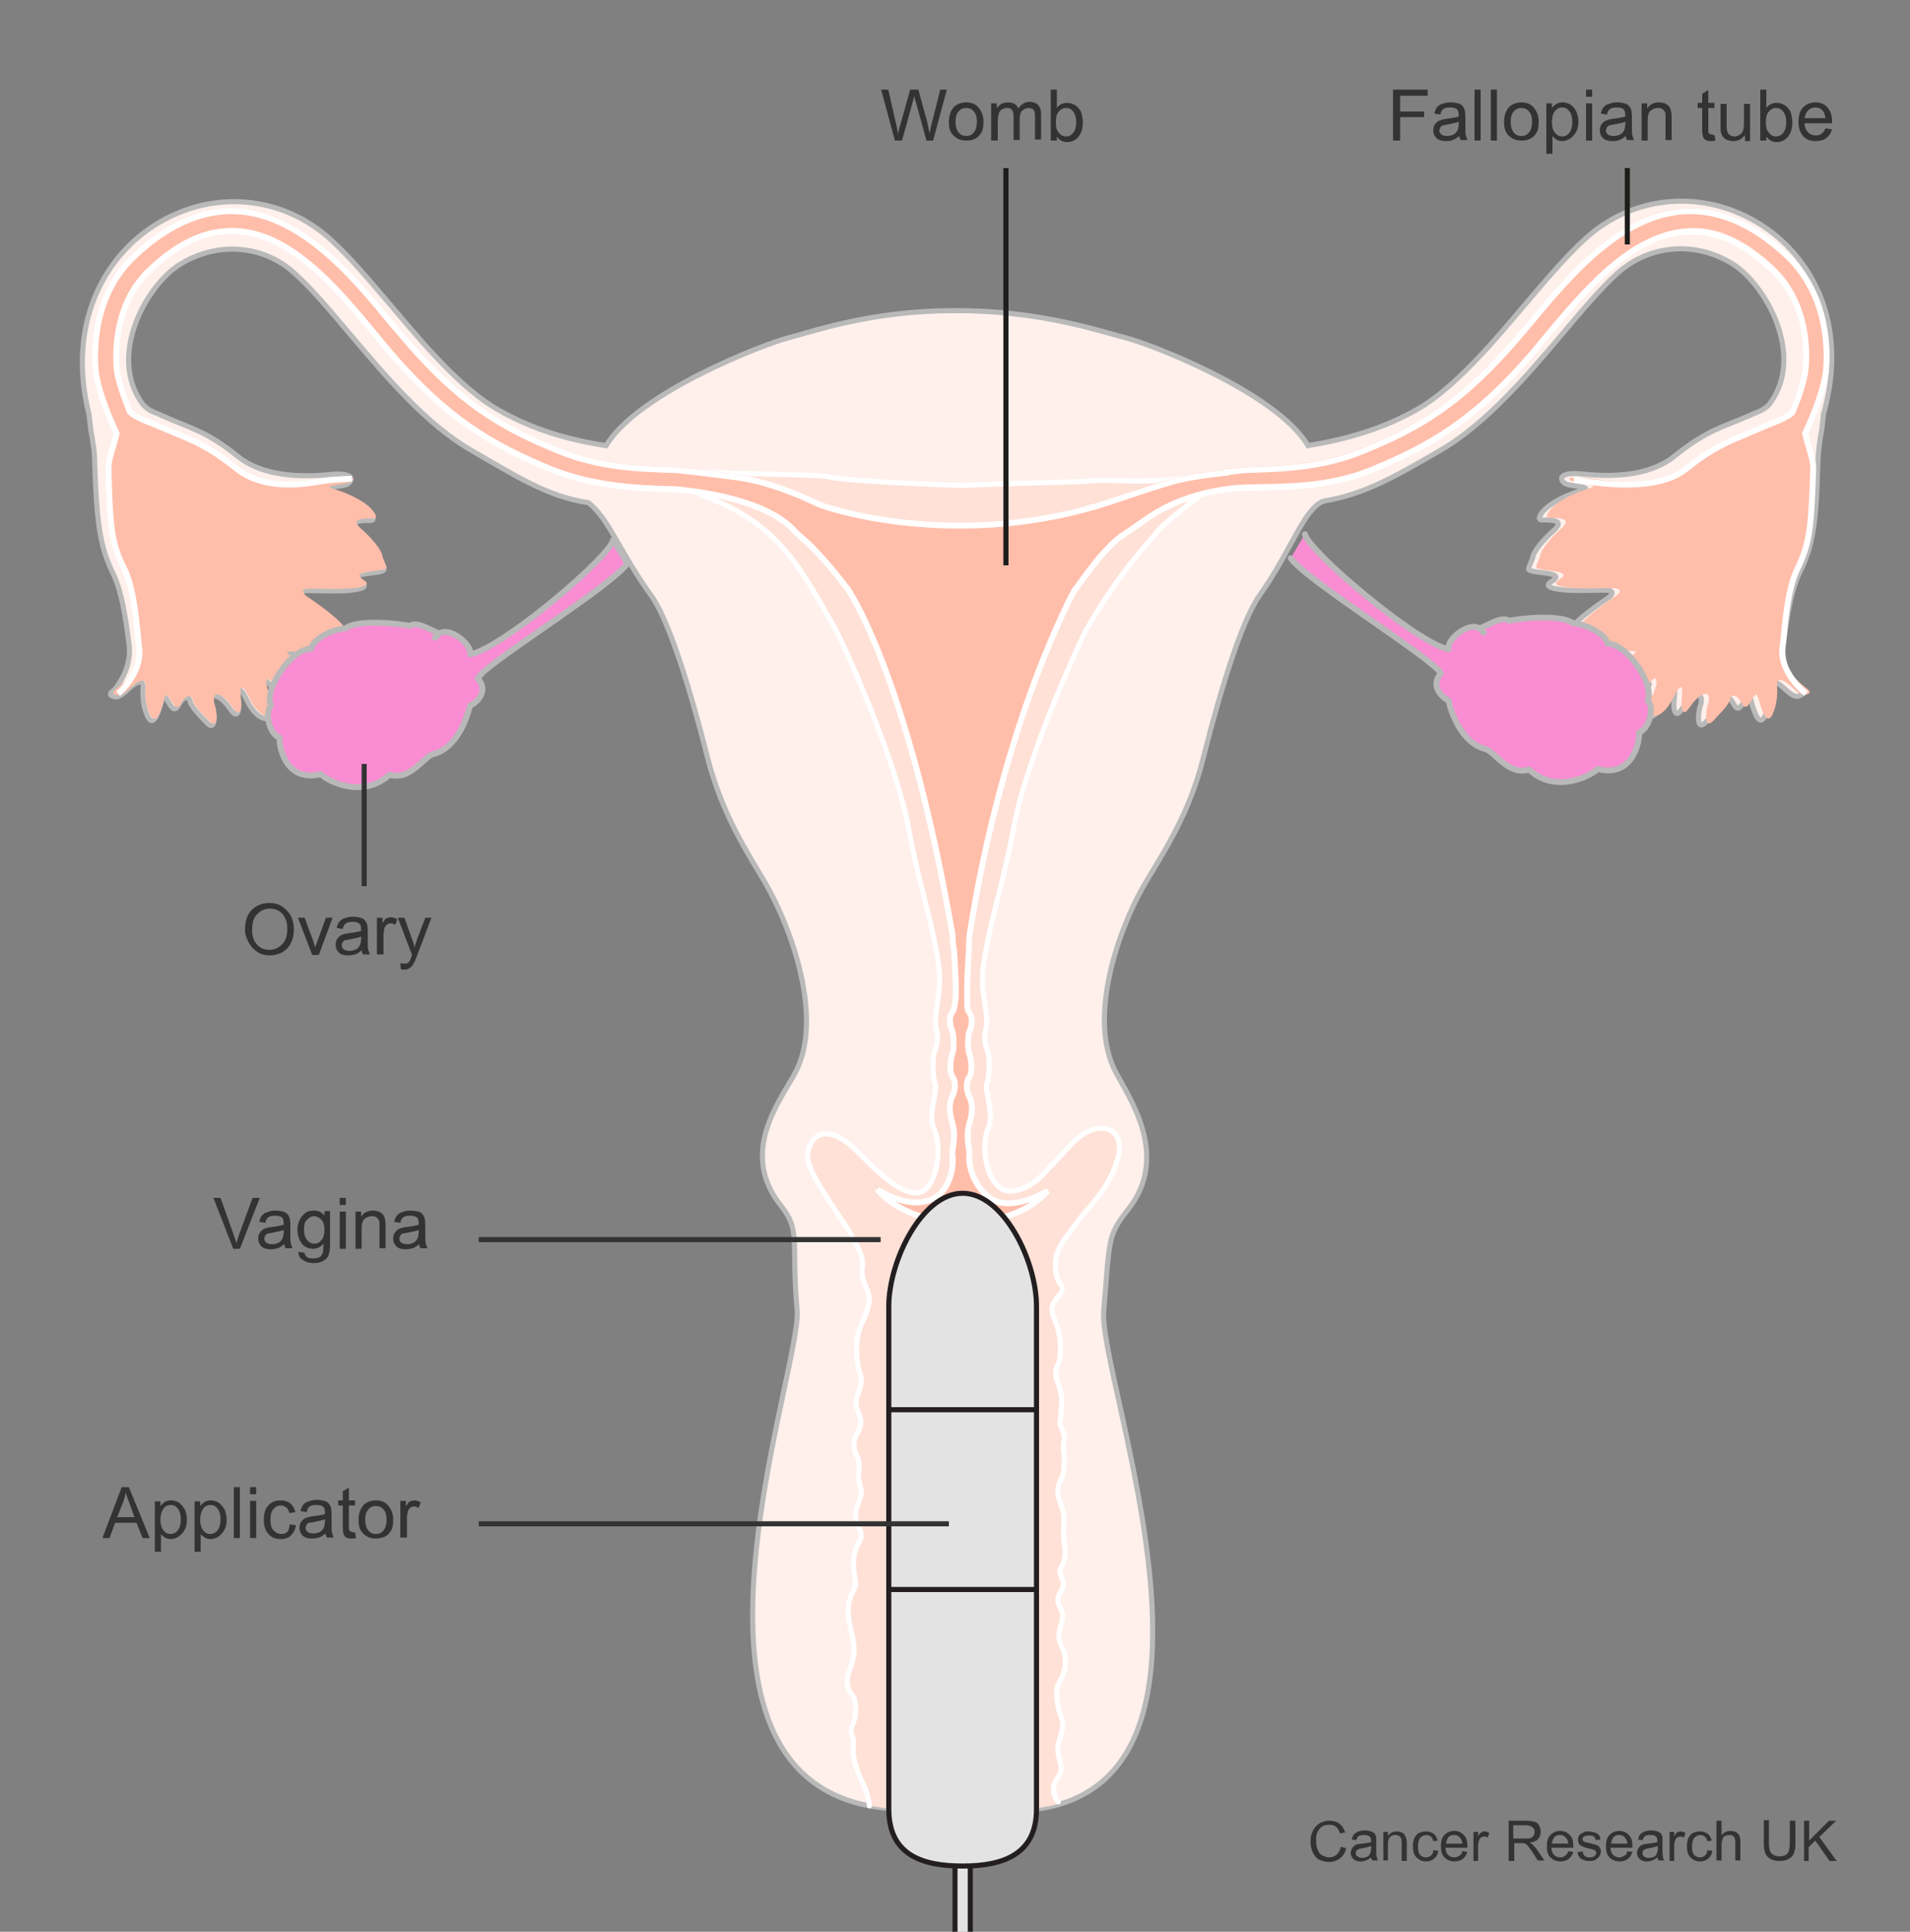 <?xml version="1.0" encoding="utf-8"?>
<!-- Generator: Adobe Illustrator 27.8.1, SVG Export Plug-In . SVG Version: 6.00 Build 0)  -->
<svg version="1.1" id="Layer_1" xmlns="http://www.w3.org/2000/svg" xmlns:xlink="http://www.w3.org/1999/xlink" x="0px" y="0px"
	 width="375px" height="379.3px" viewBox="0 0 375 379.3" style="enable-background:new 0 0 375 379.3;" xml:space="preserve">
<rect x="0" y="0" width="375" height="379.3" fill="#808080" stroke="none"/>
<style type="text/css">
	.st0{fill:#FFF0EB;stroke:#B9B9B9;}
	.st1{clip-path:url(#SVGID_00000017495177963254051040000000206689568329375892_);}
	.st2{fill:#FFE1D7;}
	.st3{fill:none;stroke:#FFFFFF;stroke-linecap:round;stroke-linejoin:round;}
	.st4{fill:#FFBEAA;}
	.st5{fill:none;stroke:#FFFFFF;stroke-width:1.156;}
	.st6{fill:#E3E3E3;stroke:#231F20;}
	.st7{fill:#F98CD2;stroke:#B9B9B9;stroke-width:1.149;stroke-linecap:round;stroke-linejoin:round;}
	.st8{enable-background:new    ;}
	.st9{fill:#333333;}
	.st10{fill:none;stroke:#333333;}
	.st11{fill:none;stroke:#1D1D1B;}
	.st12{fill:none;stroke:#231F20;}
</style>
<g id="womb">
	<path class="st0" d="M345.7,44.1c-11.2-7.1-25.2-5.9-34.7,3c-3.7,3.4-7.5,7.9-11.5,12.6c-6.5,7.7-13.9,16.4-21.1,20.6
		c-7,4-14.3,6-21.6,7.2c-6.2-10.5-31.3-20.1-35.9-21.2c-4.4-1.1-16.1-5.2-32.3-5.3h-1.4c-16.3,0-27.9,4.2-32.3,5.3
		c-4.5,1.1-29.6,10.7-35.9,21.2c-7.2-1.1-14.4-3.1-21.3-7.1c-7.3-4.2-14.6-12.9-21.1-20.6c-4-4.7-7.8-9.2-11.5-12.6
		c-9.6-8.9-23.5-10.1-34.7-3C21,50.1,12.9,63,17.5,81.5l0.3,2.8c0.4,2.1,0.8,4.4,0.8,6.9c0.4,11.8,1.1,16.3,3.6,21.4
		c2.1,4.3,2.8,11.7,3.1,13.6c0.8,4.9-2.4,8.7-2.8,9.2c-0.5,0.4-1.3,0.9-0.4,1.3c1.4,0.6,2.5-1,3.9-2.1c1.4-1,2.2-1,2.1,0.6
		s0,3.5,0.9,5.5c1,2,1.9-0.2,2.5-2.3c0.6-2.1,0.7-2,1.6-0.5c0.9,1.5,1.3,1.8,2.1,0.3s2-1.5,2.1-0.6s1.4,2.3,3.3,4.3
		c1.9,2,1.5-2,1.1-3.1s-0.4-2.5,0.8-2.1s2.2,1.8,3,2.9c0.8,1.1,1.6,0.9,1.3-2.1c-0.3-2.9,0.2-2.2,0.7-1.7c0.6,0.5,1.6,4,3.9,5.1
		c2.3,1.1,2.8-2.1,1.2-3.9c-0.4-0.4-0.8-2.1-0.9-2.6l0.2-0.3c0.1-2,3.4,3.9,3.9,5.3c0.6,1.5,4.1,3.2,4.2-0.1c0.3-5.9-2.9-9.3-3.4-10
		s-1.5-0.8,0.1-1s5.2,1,6.5,2.5c1.8,1.9,3.2,1.4,1.6-1.9c-1.2-2.5-0.2-2.5,1.2-2.6c1.4-0.1,2.5,0.3,1.6-1.9c-0.8-2.2-7.3-6.4-8-7
		c-0.7-0.5-1.1-1.2,0.3-1.4c1.4-0.1,6.3,0.2,8.9-0.1c2.6-0.3,3.4-0.7,2.1-1.6c-1.3-0.8-1.6-1.4,2.1-1.8c1.8-0.2,2.5-0.4,2.4-0.8
		l-0.8-2c-0.1-1.4-2.5-4-4-5.3c-2.4-2.1,0.1-2.1,0.9-2.2c0.9-0.1,2.6,0.5,1.3-1.4c-1.4-1.9-5.1-3.6-7.8-4.4
		c-2.7-0.8,2.1-0.8,3.1-1.3s1.8-2.2-2.4-2c-1.8,0.1-12.5,1.7-18.9-3.4c-6.4-5.2-9.3-5.5-15-8.1c-1.2-0.6-2.8-0.9-3.9-2.4
		C21.1,69.7,28.8,56,35.2,52c7.4-4.7,16.7-4,22.9,1.9c3.3,3,6.9,7.3,10.7,11.8c7,8.3,15,17.7,23.7,22.7c8.2,4.7,14.8,9.1,23,10.3
		c4,3,6.1,9.6,12.4,18.3c4.8,6.8,10.2,28.6,11.1,32.1c2.9,11.1,8,18.7,11.1,24c5.4,9.2,11.7,27.1,6,37.6c-2.9,5.4-11.1,15.6-2.8,26
		c4,5,2,6.9,3.2,20.5c1.1,12-30.5,96.5,20.2,98l23.8,0.3c47.2-2.5,15-84.7,16.2-98.2c1.2-13.6,0.6-14.6,4.7-19.7
		c8.3-10.4,0.6-21.6-2.3-27c-5.7-10.6,0.5-28.5,6-37.6c3.1-5.3,8.3-12.9,11.1-24c0.9-3.5,6.3-25.3,11.1-32.1
		c6.2-8.7,8.6-16.9,12.5-18.5c8.3-1.3,14.9-5.3,23.2-10.1c8.7-5.1,16.7-14.4,23.7-22.7c3.8-4.5,7.4-8.8,10.7-11.8
		c6.3-5.8,15.5-6.6,22.9-1.9c6.3,4,14.1,17.7,7.3,27.2c-1.1,1.5-2.7,1.8-3.9,2.4c-5.7,2.5-8.5,2.9-15,8.1
		c-6.4,5.2-17.1,3.5-18.9,3.4c-4.2-0.2-3.4,1.5-2.4,2s5.8,0.6,3.1,1.3c-2.7,0.8-6.4,2.5-7.8,4.4c-1.3,1.9,0.4,1.3,1.3,1.4
		s3.3,0.1,0.9,2.2c-1.5,1.3-3.9,3.9-4,5.3l-0.8,2c-0.1,0.4,0.6,0.6,2.4,0.8c3.6,0.4,3.4,0.9,2.1,1.8c-1.3,0.8-0.5,1.3,2.1,1.6
		c2.6,0.3,7.5,0,8.9,0.1s0.9,0.9,0.3,1.4c-0.7,0.5-7.2,4.7-8,7c-0.8,2.2,0.2,1.8,1.6,1.9s2.3,0.1,1.2,2.6c-1.5,3.3-0.2,3.8,1.6,1.9
		c1.4-1.4,4.9-2.6,6.5-2.5c1.6,0.2,0.6,0.3,0.1,1s-3.7,4.1-3.4,10c0.2,3.4,3.7,1.6,4.2,0.1c0.5-1.4,3.8-7.3,3.9-5.3l0.2,0.3
		c-0.1,0.4-0.5,2.1-0.9,2.6c-1.6,1.8-1.1,5,1.2,3.9c2.3-1.1,3.3-4.6,3.9-5.1s1-1.2,0.7,1.7s0.6,3.2,1.3,2.1c0.8-1.1,1.8-2.5,3-2.9
		s1.2,1,0.8,2.1c-0.4,1.1-0.8,5.1,1.1,3.1s3.2-3.4,3.3-4.3c0.1-0.9,1.4-0.9,2.1,0.6c0.8,1.5,1.2,1.1,2.1-0.3
		c0.9-1.5,1.1-1.6,1.6,0.5c0.6,2.1,1.5,4.3,2.5,2.3s1-3.9,0.9-5.5s0.7-1.6,2.1-0.6s2.5,2.7,3.9,2.1c0.9-0.4,0.1-0.9-0.4-1.3
		c-0.5-0.4-3.6-4.3-2.8-9.2c0.3-1.9,1-9.3,3.1-13.6c2.6-5.2,3.3-9.6,3.6-21.4c0.1-2.6,0.4-4.9,0.8-6.9l0.3-2.8
		C363.2,63,355.2,50.1,345.7,44.1z"/>
	<g>
		<g>
			<defs>
				<rect id="SVGID_1_" x="9.8" y="17.7" width="359.1" height="353.3"/>
			</defs>
			<clipPath id="SVGID_00000021112409049470818730000010229210545577764504_">
				<use xlink:href="#SVGID_1_"  style="overflow:visible;"/>
			</clipPath>
			<g style="clip-path:url(#SVGID_00000021112409049470818730000010229210545577764504_);">
				<path class="st2" d="M202.8,355.2c1.3-0.3,6-0.8,4.9-1.5c-0.7-0.4-1.2-2.4-0.8-3.5c0.3-0.9,1.1-1.7,1.3-2.6
					c0.2-1.4-0.6-2.7-0.6-4.1c-0.1-2.1,1.4-3.7,0.8-6c-0.2-0.7-0.5-1.4-0.7-2.2c-0.1-0.6-0.2-1.2-0.3-1.8c-0.1-1-0.1-2,0.3-2.9
					c0.2-0.5,0.5-0.9,0.7-1.4c0.6-1.3,0.8-2.7,0.6-4.1s-1.2-2.5-1.2-4s0.9-2.9,0.7-4.3c-0.1-1-1.1-2-0.9-3c0.2-1.2,1.3-2,1-3.3
					c-0.1-0.7-0.6-1.4-0.6-2.1c0-0.5,0.4-1,0.6-1.5c0.9-1.9,0.1-4,0.1-6.1c0-1,0.1-1.9,0.1-2.9c-0.1-2.2-1.8-4.2-1-6.5
					c0.4-1.2,1-2,1-3.4c0-0.9,0.1-1.9,0-2.8c-0.1-0.6-0.2-1.2-0.1-1.8c0.1-0.6,0.3-1.1,0.1-1.8c-0.3-1.3-1.1-1.8-0.7-3.2
					c0.2-0.8,0.1-1.6,0.2-2.4c0.2-1.2-0.1-2.5-0.4-3.7c-0.4-1.2-1-2.5-0.6-3.7c0.2-0.7,0.7-1.3,0.7-2.1c0.1-0.9,0.1-1.8,0.1-2.7
					c-0.1-1.9-0.7-3.8-1.4-5.5c-0.8-2.1,0.3-2.9,1.4-4.4c0.7-0.8,0.3-1.5-0.2-2.2c-0.8-1.1-0.9-3.3-0.7-4.6c0.2-1.5,1.1-3.1,2-4.3
					c1.6-2,2.5-3.5,3.5-4.6c1.6-1.9,5.3-5.6,6.7-11c1.6-6.2-4.2-7.9-9.1-2.7c-1.5,1.6-3.9,4.2-5.8,6.2c-2.9,2.9-5.9,3.4-7.4,2.9
					c-3.4-1.3-4.9-8.4-3.1-12.4c1.1-2.4-0.8-7.6-0.4-8.4c0.4-0.8,0.7-3.6,0.4-5.8c-0.1-0.7-1.2-2.6-0.6-4.8
					c0.9-3.1-1.3-7.4-0.4-12.9c1.3-8.9,3.9-15.9,5.8-26.3c2.6-14.6,13.5-37.9,14.4-39.5c6.4-11,10.9-15.6,13.8-19.1
					c1.8-2.2,7.9-6.7,8.9-7.5c6.7-5.3-1.4-3.4-1.4-3.4c-10.9,1.6-16.4,0.4-20,0.8c-3.1,0.3-14,0.4-25.2,0.9H188
					c-11.2-0.4-22.5-1-25.5-1.7c-2.2-0.5-19.4-0.5-25.8-1c-7-0.5,1.2,4.7,1.2,4.7c15.8,5.5,20.2,16.1,26.2,26.4
					c0.9,1.5,11.8,24.9,14.4,39.5c1.9,10.4,4.5,17.4,5.8,26.3c0.8,5.6-1.3,9.8-0.4,12.9c0.6,2.2-0.5,4.1-0.6,4.8
					c-0.3,2.2,0,5,0.4,5.8s-1.5,6-0.4,8.4c1.9,4,0.6,12.4-3.1,12.8c-0.5,0.1-2.4,0.1-5.3-2.1c-2.9-2.1-5.1-4.6-7.2-6.6
					c-2.1-2-5.6-4.2-7.8-1.9c-1.2,1.2-2,3.3-0.6,6.2s3.7,6.4,5.8,9.5c1.1,1.5,2.4,3.7,3.6,6.2c0.5,1.1,0.8,2.4,0.6,3.6
					c-0.4,1.9,0.9,3.5,1.3,5.3c0.3,1.5-0.6,3.8-1.3,5.2c-0.3,0.8-0.7,1.7-0.9,2.6c-0.2,1-0.2,2.1-0.2,3.1s0.1,2,0.3,3
					c0.1,0.9,0.7,2.1,0.6,3c-0.1,1.8-1.4,3.1-0.9,5.1c0.2,0.7,0.5,1.3,0.7,2c0.6,2.1-1.1,3-1.2,4.9c-0.1,1.1,0.2,1.9,0.7,2.9
					c0.6,1.3,0,3,0.2,4.2c0.1,1.3,0.8,2.1,0.4,3.4c-0.6,1.7-1.4,3.3-0.8,5.1c0.3,0.8,0.9,1.7,0.9,2.6c0,0.8-0.6,1.5-0.9,2.2
					c-0.6,1.6-0.8,3.4-0.5,5.1c0.1,0.8,0.4,1.8,0.2,2.6c-0.2,0.9-0.8,1.6-1,2.5c-1,3.2,0.3,5.7,0.7,8.8c0.3,2.1-0.3,3.9-1,5.8
					c-0.4,1.2-0.4,2.5,0.2,3.6c0.3,0.5,0.7,0.9,0.9,1.4c0.4,0.9,0.3,2.6,0.2,3.6c-0.1,0.7-0.5,1.4-0.7,2.1c-0.3,0.9,0.1,1.4,0.3,2.2
					c0.2,0.8,0,1.5,0,2.3c0.1,2.8,1.3,5.1,2.4,7.6c0.4,1,0.7,2.2,0.8,3.3c4.4,1.3,29.6,1.9,30.6,1.3
					C201.7,355.5,202.3,355.3,202.8,355.2z"/>
				<path class="st3" d="M207.8,353.8c-0.7-0.4-1.2-2.4-0.8-3.5c0.3-0.9,1.1-1.7,1.3-2.6c0.2-1.4-0.6-2.7-0.6-4.1
					c-0.1-2.1,1.4-3.7,0.8-6c-0.2-0.7-0.5-1.4-0.7-2.2c-0.1-0.6-0.2-1.2-0.3-1.8c-0.1-1-0.1-2,0.3-2.9c0.2-0.5,0.5-0.9,0.7-1.4
					c0.6-1.3,0.8-2.7,0.6-4.1s-1.2-2.5-1.2-4s0.9-2.9,0.7-4.3c-0.1-1-1.1-2-0.9-3c0.2-1.2,1.3-2,1-3.3c-0.1-0.7-0.6-1.4-0.6-2.1
					c0-0.5,0.4-1,0.6-1.5c0.9-1.9,0.1-4,0.1-6.1c0-1,0.1-1.9,0.1-2.9c-0.1-2.2-1.8-4.2-1-6.5c0.4-1.2,1-2,1-3.4c0-0.9,0.1-1.9,0-2.8
					c-0.1-0.6-0.2-1.2-0.1-1.8c0.1-0.6,0.3-1.1,0.1-1.8c-0.3-1.3-1.1-1.8-0.7-3.2c0.2-0.8,0.1-1.6,0.2-2.4c0.2-1.2-0.1-2.5-0.4-3.7
					c-0.4-1.2-1-2.5-0.6-3.7c0.2-0.7,0.7-1.3,0.7-2.1c0.1-0.9,0.1-1.8,0.1-2.7c-0.1-1.9-0.7-3.8-1.4-5.5c-0.8-2.1,0.3-2.9,1.4-4.4
					c0.7-0.8,0.3-1.5-0.2-2.2c-0.8-1.1-0.9-3.3-0.7-4.6c0.2-1.5,1.1-3.1,2-4.3c1.6-2,2.5-3.5,3.5-4.6c1.6-1.9,5.3-5.6,6.7-11
					c1.6-6.2-4.2-7.9-9.1-2.7c-1.5,1.6-3.9,4.2-5.8,6.2c-2.9,2.9-5.9,3.4-7.4,2.9c-3.4-1.3-4.9-8.4-3.1-12.4
					c1.1-2.4-0.8-7.6-0.4-8.4c0.4-0.8,0.7-3.6,0.4-5.8c-0.1-0.7-1.2-2.6-0.6-4.8c0.9-3.1-1.3-7.4-0.4-12.9
					c1.3-8.9,3.9-15.9,5.8-26.3c2.6-14.6,13.5-37.9,14.4-39.5c6.4-11,10.9-15.6,13.8-19.1c1.8-2.2,7.9-6.7,8.9-7.5
					c6.7-5.3-1.4-3.4-1.4-3.4c-10.9,1.6-16.4,0.4-20,0.8c-3.1,0.3-14,0.4-25.2,0.9H188c-11.2-0.4-22.5-1-25.5-1.7
					c-2.2-0.5-19.4-0.5-25.8-1c-7-0.5,1.2,4.7,1.2,4.7c15.8,5.5,20.2,16.1,26.2,26.4c0.9,1.5,11.8,24.9,14.4,39.5
					c1.9,10.4,4.5,17.4,5.8,26.3c0.8,5.6-1.3,9.8-0.4,12.9c0.6,2.2-0.5,4.1-0.6,4.8c-0.3,2.2,0,5,0.4,5.8s-1.5,6-0.4,8.4
					c1.9,4,0.6,12.4-3.1,12.8c-0.5,0.1-2.4,0.1-5.3-2.1c-2.9-2.1-5.1-4.6-7.2-6.6c-2.1-2-5.6-4.2-7.8-1.9c-1.2,1.2-2,3.3-0.6,6.2
					s3.7,6.4,5.8,9.5c1.1,1.5,2.4,3.7,3.6,6.2c0.5,1.1,0.8,2.4,0.6,3.6c-0.4,1.9,0.9,3.5,1.3,5.3c0.3,1.5-0.6,3.8-1.3,5.2
					c-0.3,0.8-0.7,1.7-0.9,2.6c-0.2,1-0.2,2.1-0.2,3.1s0.1,2,0.3,3c0.1,0.9,0.7,2.1,0.6,3c-0.1,1.8-1.4,3.1-0.9,5.1
					c0.2,0.7,0.5,1.3,0.7,2c0.6,2.1-1.1,3-1.2,4.9c-0.1,1.1,0.2,1.9,0.7,2.9c0.6,1.3,0,3,0.2,4.2c0.1,1.3,0.8,2.1,0.4,3.4
					c-0.6,1.7-1.4,3.3-0.8,5.1c0.3,0.8,0.9,1.7,0.9,2.6c0,0.8-0.6,1.5-0.9,2.2c-0.6,1.6-0.8,3.4-0.5,5.1c0.1,0.8,0.4,1.8,0.2,2.6
					c-0.2,0.9-0.8,1.6-1,2.5c-1,3.2,0.3,5.7,0.7,8.8c0.3,2.1-0.3,3.9-1,5.8c-0.4,1.2-0.4,2.5,0.2,3.6c0.3,0.5,0.7,0.9,0.9,1.4
					c0.4,0.9,0.3,2.6,0.2,3.6c-0.1,0.7-0.5,1.4-0.7,2.1c-0.3,0.9,0.1,1.4,0.3,2.2c0.2,0.8,0,1.5,0,2.3c0.1,2.8,1.3,5.1,2.4,7.6
					c0.4,1,0.7,2.2,0.8,3.3"/>
				<path class="st4" d="M193.2,167.5c-0.5,2.2-1.6,5-1.7,8c-0.1,3-1,1.8-1.3,7.3c-0.2,3.9-0.7,9.7-0.5,13v1.3
					c0.1,0.6,0.2,1,0.4,1.2c1,1.4,0.2,3.4,0,3.8c-0.2,0.4-0.4,3.3,0,4.3c0.4,0.9,0.7,3.6,0,4.6c-0.7,0.9-0.6,2.6,0,3.8
					s0.8,2.8,0,5.4c-0.8,2.9,0.2,5,0,6.2s0.5,5.9,4.2,8.4c3.1,2.2,8.4,0.2,11.2-1.5c-4,4.6-9.9,5.9-15.3,6.1h-3.8
					c-10.2-0.7-14.4-6.4-14.4-6.4c0.1,0.1,6.2,4.2,10.9,1.9c4-2,4.1-7.3,3.9-8.6c-0.2-1.2,0.8-3.3,0-6.2c-0.8-2.6-0.6-4.2,0-5.4
					s0.7-2.9,0-3.8c-0.7-0.9-0.4-3.6,0-4.6c0.4-0.9,0.2-3.8,0-4.3c-0.2-0.4-1-2.5,0-3.8c0.2-0.2,0.3-0.6,0.4-1.2l0.2-1.3
					c0.2-3.3-0.3-9.1-0.5-13c-0.3-5.5-0.8-4.3-1.3-7.3c-4.2-27.5-16.7-55.7-16.7-55.7c-0.4,0.1-0.9-2.3-2.4-4.7
					c-1.5-2.3-6.8-8.1-10.1-11c-7.3-6.3-23.5-8.5-23.5-8.5c-7-0.2-15.7-0.4-24.5-3.9c-11.9-4.9-20.5-10-31.7-23l-2.9-3.5
					c-7.3-8.8-16.3-19.7-27.2-20.3c-6-0.3-11.6,2.2-17.4,7.7c-7.1,6.7-6.7,16.5-6.5,19.4c0.2,2,1.2,5,2.6,8.5
					c1.4,1.3,4.6,2.3,5.7,2.8c5.7,2.5,8.7,3.1,15.2,8.3c6.5,5.2,18.2,2.5,20,2.4c4.2-0.2,3.4,0.3,2.4,0.8s-5.8,0.6-3.1,1.3
					c2.7,0.8,6.5,2.5,7.8,4.4c1.4,1.9-0.4,1.3-1.3,1.4s-3.4,0.1-0.9,2.2c1.5,1.3,3.9,3.9,4,5.3l0.8,2c0.1,0.4-0.6,0.6-2.4,0.8
					c-3.6,0.4-3.4,0.9-2.1,1.8c1.3,0.8,0.5,1.3-2.1,1.6c-2.6,0.3-7.5,0-8.9,0.1s-0.9,0.9-0.3,1.4c0.7,0.5,7.2,4.7,8,7
					c0.8,2.2-0.2,1.8-1.6,1.9s-2.3,0.1-1.2,2.6c1.5,3.3,0.2,3.8-1.6,1.9c-1.4-1.4-4.9-2.6-6.5-2.5c-1.6,0.2-0.6,0.3-0.1,1
					s3.7,4.2,3.4,10c-0.2,3.4-3.7,1.6-4.2,0.1c-0.5-1.4-3.8-7.3-3.9-5.3l-0.2,0.3c0.1,0.4,0.5,2.1,0.9,2.6c1.6,1.8,1.1,5-1.2,3.9
					s-3.3-4.6-3.9-5.1c-0.6-0.5-1-1.2-0.7,1.8c0.3,2.9-0.6,3.2-1.3,2.1c-0.8-1.1-1.8-2.5-3-2.9s-1.2,1-0.8,2.1s0.8,5.1-1.1,3.1
					c-1.9-2-3.2-3.4-3.3-4.3c-0.1-0.9-1.4-0.9-2.1,0.6c-0.8,1.5-1.2,1.1-2.1-0.3c-0.9-1.5-1.1-1.6-1.6,0.5c-0.6,2.1-1.5,4.3-2.5,2.3
					s-1-3.9-0.9-5.5s-0.7-1.6-2.1-0.6s-2.5,2.7-3.9,2.1c-0.9-0.4-0.1-0.9,0.4-1.3c0.5-0.4,5.4-3.9,4.6-8.7c-0.3-1.9-0.7-10.7-2.8-15
					c-2.6-5.2-2.9-7.9-3.2-19.8c-0.1-1.8,1.1-4.7,1.6-7c-2.3-4.9-3.8-9.4-4.1-12.2c-0.3-3.3-0.8-14.8,7.7-22.7
					c6.6-6.2,13.4-9.1,20.2-8.7c12.6,0.8,22.7,12.9,30,21.8l2.9,3.4C90.2,78.5,98.3,83.3,109.7,88c8.1,3.3,16,3.5,23,3.7
					c0,0,11.9,1.3,14.1,1.8c7.5,1.6,11.4,4.7,13.1,5.3c0.9,0.3,5,1,5.6,1.8s1.7,0.4,2.2,0.7c1.2,0.7,6.8,1.2,7.9,1.2
					c1,0,5.4,1.1,5.4,0.5s2.5,0.3,2.5,0.1c0-0.6,5.3,0.1,9.8,0s9.5-0.7,10-0.9c1.9-0.9,7.8-1.9,8.3-1.9c0.9,0,3.8-1,4.3-1.3
					c1.5-1,10.2-3.9,14.1-5c2.3-0.7,6.9-1.4,10.8-1.8v-0.1l3.6-0.4c7-0.2,15-0.4,23-3.7c11.4-4.6,19.5-9.5,30.2-21.9l2.9-3.4
					c7.4-8.9,17.4-21,30-21.8c6.8-0.4,13.6,2.5,20.2,8.7c8.5,8,8,19.4,7.7,22.7c-0.3,2.8-1.8,7.3-4.1,12.2c0.5,2.3,1.7,5.2,1.6,7
					c-0.4,11.9-0.7,14.6-3.2,19.8c-2.1,4.3-2.5,13.1-2.8,15c-0.8,4.9,4.2,8.3,4.6,8.7c0.5,0.4,1.3,0.9,0.4,1.3
					c-1.4,0.6-2.5-1-3.9-2.1c-1.4-1-2.2-1-2.1,0.6s0,3.5-0.9,5.5c-1,2-1.9-0.2-2.5-2.3s-0.7-2-1.6-0.5s-1.3,1.8-2.1,0.3
					c-0.8-1.5-2.1-1.5-2.1-0.6c-0.1,0.9-1.4,2.3-3.3,4.3s-1.5-2-1.1-3.1s0.4-2.5-0.8-2.1c-1.2,0.4-2.2,1.8-3,2.9
					c-0.7,1.1-1.6,0.9-1.3-2.1c0.3-2.9-0.2-2.2-0.7-1.8c-0.6,0.5-1.6,4-3.9,5.1s-2.8-2.1-1.2-3.9c0.4-0.4,0.8-2.1,0.9-2.6l-0.2-0.3
					c-0.1-2-3.4,3.9-3.9,5.3c-0.6,1.5-4.1,3.3-4.2-0.1c-0.3-5.9,2.9-9.3,3.4-10s1.5-0.8-0.1-1s-5.2,1-6.5,2.5
					c-1.8,1.9-3.2,1.4-1.6-1.9c1.2-2.5,0.2-2.5-1.2-2.6c-1.4-0.1-2.5,0.3-1.6-1.9c0.8-2.2,7.3-6.5,8-7s1.1-1.2-0.3-1.4
					c-1.4-0.1-6.3,0.2-8.9-0.1c-2.6-0.3-3.4-0.7-2.1-1.6c1.3-0.8,1.6-1.4-2.1-1.8c-1.8-0.2-2.5-0.4-2.4-0.8l0.8-2
					c0.1-1.4,2.5-4,4-5.3c2.4-2.1-0.1-2.1-0.9-2.2c-0.9-0.1-2.6,0.5-1.3-1.4c1.4-1.9,5.1-3.6,7.8-4.4c2.7-0.8-2.1-0.8-3.1-1.3
					s-1.8-1,2.4-0.8c1.8,0.1,13.6,2.8,20-2.4c6.5-5.2,9.5-5.7,15.2-8.3c1.1-0.5,4.3-1.5,5.7-2.8c1.5-3.5,2.4-6.5,2.6-8.5
					c0.3-2.9,0.7-12.7-6.4-19.4c-5.8-5.5-11.4-8-17.1-7.6c-10.8,0.7-19.9,11.6-27.2,20.3l-2.9,3.5c-11.2,13-19.8,18.1-31.7,23
					c-8.8,3.6-17.3,3.3-24.3,3.5l-2.4,0.1c-13,1.4-17.1,6.1-21.5,8.8c-4.2,2.6-7.8,9-9.5,10.8C211.2,114.9,200.5,131.5,193.2,167.5z
					"/>
				<path class="st5" d="M23.2,136.2c0.5-0.4,4.9-4.5,4.1-9.3c-0.3-1.9-0.7-10.7-2.8-15c-2.6-5.2-2.9-7.9-3.2-19.8
					c-0.1-1.8,1.1-4.7,1.6-7c-2.3-4.9-3.8-9.4-4.1-12.2c-0.3-3.3-0.8-14.8,7.7-22.7c6.6-6.2,13.4-9.1,20.2-8.7
					c12.6,0.8,22.7,12.9,30,21.8l2.9,3.4C90.2,79.1,98.4,84,109.8,88.6c8.1,3.3,16,3.5,23,3.7c0,0,11.9,1.3,14.1,1.8
					c7.5,1.6,12.9,4.6,14.6,5.2c0,0,24.5,8.8,54.1,0c1.7-0.5,10.6-3.6,14.5-4.7c2.3-0.7,6.9-1.4,10.8-1.8v-0.1l3.6-0.4
					c7-0.2,15-0.4,23-3.7c11.4-4.6,19.5-9.5,30.2-21.9l2.9-3.4c7.4-8.9,17.4-21,30-21.8c6.8-0.4,13.6,2.5,20.2,8.7
					c8.5,8,8,19.4,7.7,22.7c-0.3,2.8-1.8,7.3-4.1,12.2c0.5,2.3,1.7,5.2,1.6,7c-0.4,11.9-0.7,14.6-3.2,19.8c-2.1,4.3-2.5,13.1-2.8,15
					c-0.8,4.9,4.1,8.9,4.6,9.3"/>
				<path class="st5" d="M309,94.2c1.8,0.1,15.5,3.1,22-2.1s9.5-5.7,15.2-8.3c1.1-0.5,4.3-1.5,5.7-2.8c1.5-3.5,2.4-6.5,2.6-8.5
					c0.3-2.9,0.7-12.7-6.4-19.4c-5.8-5.5-11.4-8-17.1-7.6c-10.8,0.7-19.9,11.6-27.2,20.3l-2.9,3.5c-11.2,13-19.8,18.1-31.7,23
					c-8.8,3.6-17.3,3.3-24.3,3.5l-2.4,0.1c-13,1.4-17.1,6.1-21.5,8.8c-4.2,2.6-8.6,9.4-10.1,11.3c0,0-13.9,25.2-20.5,67.3
					c-0.2,1.1-0.1,2.3-0.2,3.6c-0.2,3.3-0.4,7-0.3,9.4v1.3c0.1,0.6,0.2,1,0.4,1.2c1,1.4,0.2,3.4,0,3.8c-0.2,0.4-0.4,3.3,0,4.3
					c0.4,0.9,0.7,3.6,0,4.6c-0.7,0.9-0.6,2.6,0,3.8s0.8,2.8,0,5.4c-0.8,2.9,0.2,5,0,6.2s0.5,5.9,4.2,8.4c3.1,2.2,8.4,0.2,11.2-1.5
					c-4,4.6-9.9,5.9-15.3,6.1h-3.8c-10.2-0.7-14.4-6.4-14.4-6.4c0.1,0.1,6.2,4.2,10.9,1.9c4-2,4.1-7.3,3.9-8.6
					c-0.2-1.2,0.8-3.3,0-6.2c-0.8-2.6-0.6-4.2,0-5.4s0.7-2.9,0-3.8c-0.7-0.9-0.4-3.6,0-4.6c0.4-0.9,0.2-3.8,0-4.3
					c-0.2-0.4-1-2.5,0-3.8c0.2-0.2,0.3-0.6,0.4-1.2l0.2-1.3c0.2-2.4-0.1-6.2-0.3-9.6l-0.2-1.3c-0.1-0.8,0-1.7-0.2-2.4
					c-8.9-50.9-20.5-67.3-20.5-67.3c-1.3-1.7-5-6.5-8.6-9.7l-1.5-1.3c-6.1-7.4-23.5-8.5-23.5-8.5c-7-0.2-15.7-0.4-24.5-3.9
					c-11.9-4.9-20.5-10-31.7-23l-2.9-3.5C66.4,56.9,57.4,46,46.5,45.4C40.8,45,35.2,47.5,29.4,53c-7.1,6.7-6.7,16.5-6.5,19.4
					c0.2,2,1.2,5,2.6,8.5c1.4,1.3,4.6,2.3,5.7,2.8c5.7,2.5,8.7,3.1,15.2,8.3c6.5,5.2,16.3,2.4,18.1,2.3c1.1-0.1,3.5-0.3,4.6-0.3"/>
			</g>
		</g>
	</g>
</g>
<g id="applicator">
	<rect x="187.5" y="363" class="st6" width="3" height="17"/>
	<path class="st6" d="M203.5,355.2c0,8.9-6.5,11.2-14.5,11.2l0,0c-8,0-14.5-2.2-14.5-11.2v-98.7c0-8.9,6.5-22.2,14.5-22.2l0,0
		c8,0,14.5,13.2,14.5,22.2V355.2z"/>
</g>
<g id="ovary">
	<path class="st7" d="M256.2,104.9c0.8,3.4,21.9,21.3,28.2,22.6c-0.5-2,4.3-5.7,6.2-4c1.9,1.7-0.6,0,0.5-0.4
		c1.2-0.4,3.8-2.2,5.2-1.2c0.8-0.3,10.1-1.5,12.6,0.5c1.9,0,6.4,1.9,6.7,4c3.7-0.2,9.3,8,7.9,11.1c1.5,1.7,0.1,5.8-1.7,6.3
		c0.2,1.2-0.9,9-8.1,7.2c-1.3,1.3-8.3,5-13.5,0.1c-4,1.3-6.7-3.5-8.5-4c-5.1-1.3-7-8-7.3-9.6c-0.7-0.2-3.9-2.5-1.5-5.3
		c-2-3.2-26.4-18.2-29.5-22.6"/>
	<path class="st7" d="M94.4,132.5c-0.3,0.3-0.5,0.5-0.6,0.7c2.5,2.8-0.8,5.2-1.5,5.3c-0.4,1.6-2.2,8.3-7.3,9.6
		c-1.8,0.5-4.5,5.3-8.5,4c-5.3,4.9-12.3,1.2-13.5-0.1c-7.2,1.8-8.3-6-8.1-7.2c-1.8-0.4-3.1-4.6-1.7-6.3c-1.5-3.1,4.1-11.3,7.9-11.1
		c0.3-2.1,4.7-4,6.7-4c2.4-2,11.8-0.8,12.6-0.5c1.4-1,4.1,0.8,5.2,1.2c1.2,0.4-1.4,2.1,0.5,0.4s6.7,2,6.2,4c0.3-0.1,0.6-0.2,1-0.3
		h0.1c0.1,0,0.1,0,0.2-0.1c7.6-3,26.1-18.9,26.8-22.1l2.8,4.6c-2.8,4.1-24,17.3-28.7,21.7C94.5,132.4,94.5,132.4,94.4,132.5
		L94.4,132.5z"/>
</g>
<g class="st8">
	<path class="st9" d="M20.1,302l3.8-10h1.4l4.1,10H28l-1.2-3h-4.2l-1.1,3H20.1z M23,297.9h3.4l-1-2.8c-0.3-0.8-0.6-1.5-0.7-2.1
		c-0.1,0.6-0.3,1.3-0.5,1.9L23,297.9z"/>
	<path class="st9" d="M30.4,304.8v-10h1.1v0.9c0.3-0.4,0.6-0.6,0.9-0.8c0.3-0.2,0.7-0.3,1.2-0.3c0.6,0,1.2,0.2,1.6,0.5
		s0.8,0.8,1.1,1.3c0.2,0.6,0.4,1.2,0.4,1.9c0,0.7-0.1,1.4-0.4,2c-0.3,0.6-0.7,1-1.2,1.4c-0.5,0.3-1,0.5-1.6,0.5
		c-0.4,0-0.8-0.1-1.1-0.3s-0.6-0.4-0.8-0.7v3.5H30.4z M31.5,298.4c0,0.9,0.2,1.6,0.6,2.1s0.8,0.7,1.4,0.7c0.5,0,1-0.2,1.4-0.7
		c0.4-0.5,0.6-1.2,0.6-2.2c0-0.9-0.2-1.6-0.6-2.1s-0.8-0.7-1.4-0.7c-0.5,0-1,0.2-1.4,0.7C31.7,296.8,31.5,297.5,31.5,298.4z"/>
	<path class="st9" d="M38.2,304.8v-10h1.1v0.9c0.3-0.4,0.6-0.6,0.9-0.8c0.3-0.2,0.7-0.3,1.2-0.3c0.6,0,1.2,0.2,1.6,0.5
		s0.8,0.8,1.1,1.3c0.2,0.6,0.4,1.2,0.4,1.9c0,0.7-0.1,1.4-0.4,2c-0.3,0.6-0.7,1-1.2,1.4c-0.5,0.3-1,0.5-1.6,0.5
		c-0.4,0-0.8-0.1-1.1-0.3s-0.6-0.4-0.8-0.7v3.5H38.2z M39.3,298.4c0,0.9,0.2,1.6,0.6,2.1s0.8,0.7,1.4,0.7c0.5,0,1-0.2,1.4-0.7
		c0.4-0.5,0.6-1.2,0.6-2.2c0-0.9-0.2-1.6-0.6-2.1s-0.8-0.7-1.4-0.7c-0.5,0-1,0.2-1.4,0.7C39.5,296.8,39.3,297.5,39.3,298.4z"/>
	<path class="st9" d="M45.9,302v-10h1.2v10H45.9z"/>
	<path class="st9" d="M49.1,293.4V292h1.2v1.4H49.1z M49.1,302v-7.3h1.2v7.3H49.1z"/>
	<path class="st9" d="M56.9,299.3l1.2,0.2c-0.1,0.8-0.5,1.5-1,2c-0.5,0.5-1.2,0.7-2,0.7c-1,0-1.8-0.3-2.4-1
		c-0.6-0.6-0.9-1.6-0.9-2.8c0-0.8,0.1-1.5,0.4-2.1s0.7-1,1.2-1.3c0.5-0.3,1.1-0.4,1.7-0.4c0.8,0,1.4,0.2,1.9,0.6
		c0.5,0.4,0.8,1,1,1.7l-1.2,0.2c-0.1-0.5-0.3-0.9-0.6-1.1s-0.6-0.4-1-0.4c-0.6,0-1.1,0.2-1.5,0.7c-0.4,0.4-0.6,1.1-0.6,2.1
		c0,1,0.2,1.7,0.6,2.1s0.9,0.7,1.5,0.7c0.5,0,0.9-0.1,1.2-0.4S56.8,299.9,56.9,299.3z"/>
	<path class="st9" d="M63.9,301.1c-0.5,0.4-0.9,0.7-1.3,0.8s-0.9,0.2-1.4,0.2c-0.8,0-1.4-0.2-1.8-0.6c-0.4-0.4-0.6-0.9-0.6-1.5
		c0-0.4,0.1-0.7,0.2-1c0.2-0.3,0.4-0.5,0.6-0.7s0.6-0.3,0.9-0.4c0.2-0.1,0.6-0.1,1.1-0.2c1-0.1,1.7-0.3,2.2-0.4c0-0.2,0-0.3,0-0.3
		c0-0.5-0.1-0.9-0.3-1.1c-0.3-0.3-0.8-0.4-1.4-0.4c-0.6,0-1,0.1-1.3,0.3c-0.3,0.2-0.5,0.6-0.6,1.1l-1.2-0.2c0.1-0.5,0.3-0.9,0.5-1.2
		c0.3-0.3,0.6-0.6,1.1-0.7c0.5-0.2,1-0.3,1.6-0.3c0.6,0,1.1,0.1,1.5,0.2s0.7,0.3,0.9,0.6c0.2,0.2,0.3,0.5,0.4,0.8
		c0,0.2,0.1,0.6,0.1,1.1v1.6c0,1.1,0,1.9,0.1,2.2c0.1,0.3,0.2,0.6,0.3,0.9h-1.3C64,301.7,64,301.4,63.9,301.1z M63.8,298.3
		c-0.4,0.2-1.1,0.3-2,0.5c-0.5,0.1-0.9,0.2-1.1,0.2s-0.4,0.2-0.5,0.4c-0.1,0.2-0.2,0.4-0.2,0.6c0,0.3,0.1,0.6,0.4,0.8
		s0.6,0.3,1.1,0.3c0.5,0,0.9-0.1,1.3-0.3c0.4-0.2,0.6-0.5,0.8-0.9c0.1-0.3,0.2-0.7,0.2-1.2V298.3z"/>
	<path class="st9" d="M69.7,300.9l0.2,1.1c-0.3,0.1-0.7,0.1-0.9,0.1c-0.4,0-0.8-0.1-1-0.2s-0.4-0.3-0.5-0.6
		c-0.1-0.2-0.2-0.7-0.2-1.5v-4.2h-0.9v-1h0.9v-1.8l1.2-0.7v2.5h1.2v1h-1.2v4.2c0,0.4,0,0.6,0.1,0.7s0.1,0.2,0.2,0.2s0.2,0.1,0.4,0.1
		C69.3,300.9,69.4,300.9,69.7,300.9z"/>
	<path class="st9" d="M70.4,298.4c0-1.3,0.4-2.3,1.1-3c0.6-0.5,1.4-0.8,2.3-0.8c1,0,1.8,0.3,2.4,1c0.6,0.7,1,1.6,1,2.7
		c0,0.9-0.1,1.7-0.4,2.2c-0.3,0.5-0.7,1-1.2,1.2s-1.1,0.4-1.8,0.4c-1,0-1.8-0.3-2.5-1S70.4,299.6,70.4,298.4z M71.7,298.4
		c0,0.9,0.2,1.6,0.6,2.1c0.4,0.5,0.9,0.7,1.5,0.7c0.6,0,1.1-0.2,1.5-0.7s0.6-1.2,0.6-2.1c0-0.9-0.2-1.6-0.6-2
		c-0.4-0.5-0.9-0.7-1.5-0.7c-0.6,0-1.1,0.2-1.5,0.7S71.7,297.4,71.7,298.4z"/>
	<path class="st9" d="M78.6,302v-7.3h1.1v1.1c0.3-0.5,0.5-0.9,0.8-1s0.5-0.2,0.8-0.2c0.4,0,0.8,0.1,1.3,0.4l-0.4,1.1
		c-0.3-0.2-0.6-0.3-0.9-0.3c-0.3,0-0.5,0.1-0.7,0.2c-0.2,0.2-0.4,0.4-0.5,0.7c-0.1,0.4-0.2,0.9-0.2,1.4v3.8H78.6z"/>
</g>
<g class="st8">
	<path class="st9" d="M48.1,182.6c0-1.7,0.4-3,1.3-3.9c0.9-0.9,2-1.4,3.5-1.4c0.9,0,1.8,0.2,2.5,0.7s1.3,1.1,1.7,1.8
		c0.4,0.8,0.6,1.7,0.6,2.7c0,1-0.2,1.9-0.6,2.7s-1,1.4-1.7,1.8c-0.8,0.4-1.6,0.6-2.4,0.6c-0.9,0-1.8-0.2-2.5-0.7s-1.3-1.1-1.7-1.9
		S48.1,183.5,48.1,182.6z M49.5,182.6c0,1.2,0.3,2.2,1,2.9c0.6,0.7,1.5,1,2.4,1c1,0,1.8-0.4,2.5-1.1s1-1.7,1-3
		c0-0.8-0.1-1.5-0.4-2.1c-0.3-0.6-0.7-1.1-1.2-1.4c-0.5-0.3-1.1-0.5-1.8-0.5c-0.9,0-1.7,0.3-2.4,1C49.8,180.1,49.5,181.1,49.5,182.6
		z"/>
	<path class="st9" d="M61.3,187.5l-2.8-7.3h1.3l1.6,4.3c0.2,0.5,0.3,1,0.5,1.5c0.1-0.4,0.3-0.8,0.5-1.4l1.6-4.4h1.3l-2.7,7.3H61.3z"
		/>
	<path class="st9" d="M71,186.6c-0.5,0.4-0.9,0.7-1.3,0.8s-0.9,0.2-1.4,0.2c-0.8,0-1.4-0.2-1.8-0.6c-0.4-0.4-0.6-0.9-0.6-1.5
		c0-0.4,0.1-0.7,0.2-1c0.2-0.3,0.4-0.5,0.6-0.7s0.6-0.3,0.9-0.4c0.2-0.1,0.6-0.1,1.1-0.2c1-0.1,1.7-0.3,2.2-0.4c0-0.2,0-0.3,0-0.3
		c0-0.5-0.1-0.9-0.3-1.1c-0.3-0.3-0.8-0.4-1.4-0.4c-0.6,0-1,0.1-1.3,0.3c-0.3,0.2-0.5,0.6-0.6,1.1l-1.2-0.2c0.1-0.5,0.3-0.9,0.5-1.2
		c0.3-0.3,0.6-0.6,1.1-0.7c0.5-0.2,1-0.3,1.6-0.3c0.6,0,1.1,0.1,1.5,0.2s0.7,0.3,0.9,0.6c0.2,0.2,0.3,0.5,0.4,0.8
		c0,0.2,0.1,0.6,0.1,1.1v1.6c0,1.1,0,1.9,0.1,2.2c0.1,0.3,0.2,0.6,0.3,0.9h-1.3C71.1,187.2,71.1,186.9,71,186.6z M70.9,183.9
		c-0.4,0.2-1.1,0.3-2,0.5c-0.5,0.1-0.9,0.2-1.1,0.2s-0.4,0.2-0.5,0.4c-0.1,0.2-0.2,0.4-0.2,0.6c0,0.3,0.1,0.6,0.4,0.8
		s0.6,0.3,1.1,0.3c0.5,0,0.9-0.1,1.3-0.3c0.4-0.2,0.6-0.5,0.8-0.9c0.1-0.3,0.2-0.7,0.2-1.2V183.9z"/>
	<path class="st9" d="M74,187.5v-7.3h1.1v1.1c0.3-0.5,0.5-0.9,0.8-1s0.5-0.2,0.8-0.2c0.4,0,0.8,0.1,1.3,0.4l-0.4,1.1
		c-0.3-0.2-0.6-0.3-0.9-0.3c-0.3,0-0.5,0.1-0.7,0.2c-0.2,0.2-0.4,0.4-0.5,0.7c-0.1,0.4-0.2,0.9-0.2,1.4v3.8H74z"/>
	<path class="st9" d="M78.7,190.3l-0.1-1.2c0.3,0.1,0.5,0.1,0.7,0.1c0.3,0,0.5,0,0.7-0.1s0.3-0.2,0.4-0.4c0.1-0.1,0.2-0.4,0.4-0.9
		c0-0.1,0.1-0.2,0.1-0.3l-2.8-7.3h1.3l1.5,4.2c0.2,0.5,0.4,1.1,0.5,1.7c0.1-0.6,0.3-1.1,0.5-1.7l1.6-4.2h1.2l-2.8,7.4
		c-0.3,0.8-0.5,1.3-0.7,1.6c-0.2,0.4-0.5,0.7-0.8,0.9c-0.3,0.2-0.6,0.3-1,0.3C79.2,190.4,79,190.4,78.7,190.3z"/>
</g>
<g class="st8">
	<path class="st9" d="M45.8,245.2l-3.9-10h1.4l2.6,7.3c0.2,0.6,0.4,1.1,0.5,1.6c0.2-0.5,0.3-1.1,0.5-1.6l2.7-7.3h1.4l-3.9,10H45.8z"
		/>
	<path class="st9" d="M55.8,244.3c-0.5,0.4-0.9,0.7-1.3,0.8s-0.9,0.2-1.4,0.2c-0.8,0-1.4-0.2-1.8-0.6c-0.4-0.4-0.6-0.9-0.6-1.5
		c0-0.4,0.1-0.7,0.2-1c0.2-0.3,0.4-0.5,0.6-0.7s0.6-0.3,0.9-0.4c0.2-0.1,0.6-0.1,1.1-0.2c1-0.1,1.7-0.3,2.2-0.4c0-0.2,0-0.3,0-0.3
		c0-0.5-0.1-0.9-0.3-1.1c-0.3-0.3-0.8-0.4-1.4-0.4c-0.6,0-1,0.1-1.3,0.3c-0.3,0.2-0.5,0.6-0.6,1.1l-1.2-0.2c0.1-0.5,0.3-0.9,0.5-1.2
		c0.3-0.3,0.6-0.6,1.1-0.7c0.5-0.2,1-0.3,1.6-0.3c0.6,0,1.1,0.1,1.5,0.2s0.7,0.3,0.9,0.6c0.2,0.2,0.3,0.5,0.4,0.8
		c0,0.2,0.1,0.6,0.1,1.1v1.6c0,1.1,0,1.9,0.1,2.2c0.1,0.3,0.2,0.6,0.3,0.9h-1.3C55.9,244.9,55.9,244.6,55.8,244.3z M55.7,241.5
		c-0.4,0.2-1.1,0.3-2,0.5c-0.5,0.1-0.9,0.2-1.1,0.2s-0.4,0.2-0.5,0.4c-0.1,0.2-0.2,0.4-0.2,0.6c0,0.3,0.1,0.6,0.4,0.8
		s0.6,0.3,1.1,0.3c0.5,0,0.9-0.1,1.3-0.3c0.4-0.2,0.6-0.5,0.8-0.9c0.1-0.3,0.2-0.7,0.2-1.2V241.5z"/>
	<path class="st9" d="M58.6,245.8l1.2,0.2c0.1,0.4,0.2,0.6,0.4,0.8c0.3,0.2,0.7,0.3,1.3,0.3c0.6,0,1-0.1,1.3-0.3s0.5-0.5,0.6-1
		c0.1-0.3,0.1-0.8,0.1-1.6c-0.5,0.6-1.2,1-2,1c-1,0-1.8-0.4-2.3-1.1s-0.8-1.6-0.8-2.6c0-0.7,0.1-1.3,0.4-1.9c0.3-0.6,0.6-1,1.1-1.4
		s1-0.5,1.7-0.5c0.9,0,1.6,0.3,2.1,1v-0.9h1.1v6.3c0,1.1-0.1,1.9-0.3,2.4c-0.2,0.5-0.6,0.8-1.1,1.1s-1.1,0.4-1.8,0.4
		c-0.9,0-1.6-0.2-2.1-0.6C58.9,247.1,58.6,246.6,58.6,245.8z M59.7,241.4c0,1,0.2,1.6,0.6,2.1s0.9,0.7,1.4,0.7c0.6,0,1-0.2,1.4-0.7
		c0.4-0.4,0.6-1.1,0.6-2c0-0.9-0.2-1.6-0.6-2s-0.9-0.7-1.4-0.7c-0.5,0-1,0.2-1.4,0.7C59.8,239.9,59.7,240.5,59.7,241.4z"/>
	<path class="st9" d="M66.7,236.6v-1.4h1.2v1.4H66.7z M66.7,245.2v-7.3h1.2v7.3H66.7z"/>
	<path class="st9" d="M69.8,245.2v-7.3h1.1v1c0.5-0.8,1.3-1.2,2.3-1.2c0.4,0,0.8,0.1,1.2,0.2c0.4,0.2,0.6,0.4,0.8,0.6
		s0.3,0.6,0.4,0.9c0,0.2,0.1,0.6,0.1,1.2v4.5h-1.2v-4.4c0-0.5,0-0.9-0.1-1.1c-0.1-0.2-0.3-0.4-0.5-0.6c-0.2-0.1-0.5-0.2-0.9-0.2
		c-0.5,0-1,0.2-1.4,0.5s-0.6,1-0.6,1.9v4H69.8z"/>
	<path class="st9" d="M82.3,244.3c-0.5,0.4-0.9,0.7-1.3,0.8s-0.9,0.2-1.4,0.2c-0.8,0-1.4-0.2-1.8-0.6c-0.4-0.4-0.6-0.9-0.6-1.5
		c0-0.4,0.1-0.7,0.2-1c0.2-0.3,0.4-0.5,0.6-0.7s0.6-0.3,0.9-0.4c0.2-0.1,0.6-0.1,1.1-0.2c1-0.1,1.7-0.3,2.2-0.4c0-0.2,0-0.3,0-0.3
		c0-0.5-0.1-0.9-0.3-1.1c-0.3-0.3-0.8-0.4-1.4-0.4c-0.6,0-1,0.1-1.3,0.3c-0.3,0.2-0.5,0.6-0.6,1.1l-1.2-0.2c0.1-0.5,0.3-0.9,0.5-1.2
		c0.3-0.3,0.6-0.6,1.1-0.7c0.5-0.2,1-0.3,1.6-0.3c0.6,0,1.1,0.1,1.5,0.2s0.7,0.3,0.9,0.6c0.2,0.2,0.3,0.5,0.4,0.8
		c0,0.2,0.1,0.6,0.1,1.1v1.6c0,1.1,0,1.9,0.1,2.2c0.1,0.3,0.2,0.6,0.3,0.9h-1.3C82.4,244.9,82.3,244.6,82.3,244.3z M82.2,241.5
		c-0.4,0.2-1.1,0.3-2,0.5c-0.5,0.1-0.9,0.2-1.1,0.2s-0.4,0.2-0.5,0.4c-0.1,0.2-0.2,0.4-0.2,0.6c0,0.3,0.1,0.6,0.4,0.8
		s0.6,0.3,1.1,0.3c0.5,0,0.9-0.1,1.3-0.3c0.4-0.2,0.6-0.5,0.8-0.9c0.1-0.3,0.2-0.7,0.2-1.2V241.5z"/>
</g>
<line class="st10" x1="71.5" y1="150" x2="71.5" y2="174"/>
<line class="st10" x1="94" y1="243.4" x2="172.9" y2="243.4"/>
<line class="st10" x1="186.3" y1="299.2" x2="94" y2="299.2"/>
<g class="st8">
	<path class="st9" d="M263.3,362.6l1,0.3c-0.2,0.9-0.6,1.5-1.2,2c-0.6,0.4-1.3,0.7-2.1,0.7c-0.8,0-1.5-0.2-2.1-0.5
		c-0.5-0.3-0.9-0.8-1.2-1.5c-0.3-0.7-0.4-1.4-0.4-2.1c0-0.8,0.2-1.5,0.5-2.1s0.8-1.1,1.3-1.4c0.6-0.3,1.2-0.5,1.9-0.5
		c0.8,0,1.5,0.2,2,0.6c0.5,0.4,0.9,1,1.1,1.7l-1,0.2c-0.2-0.6-0.4-1-0.8-1.3c-0.3-0.3-0.8-0.4-1.3-0.4c-0.6,0-1.1,0.1-1.5,0.4
		s-0.7,0.7-0.9,1.2c-0.2,0.5-0.2,1-0.2,1.5c0,0.7,0.1,1.3,0.3,1.8c0.2,0.5,0.5,0.9,0.9,1.1c0.4,0.2,0.9,0.4,1.3,0.4
		c0.6,0,1.1-0.2,1.5-0.5C262.8,363.8,263.1,363.3,263.3,362.6z"/>
	<path class="st9" d="M269.2,364.7c-0.4,0.3-0.7,0.5-1,0.6c-0.3,0.1-0.7,0.2-1.1,0.2c-0.6,0-1.1-0.2-1.4-0.5
		c-0.3-0.3-0.5-0.7-0.5-1.2c0-0.3,0.1-0.5,0.2-0.8c0.1-0.2,0.3-0.4,0.5-0.6s0.4-0.2,0.7-0.3c0.2,0,0.5-0.1,0.9-0.1
		c0.8-0.1,1.4-0.2,1.7-0.3c0-0.1,0-0.2,0-0.3c0-0.4-0.1-0.7-0.3-0.8c-0.2-0.2-0.6-0.3-1.1-0.3c-0.5,0-0.8,0.1-1,0.2
		s-0.4,0.4-0.5,0.8l-0.9-0.1c0.1-0.4,0.2-0.7,0.4-1c0.2-0.2,0.5-0.4,0.9-0.6c0.4-0.1,0.8-0.2,1.3-0.2c0.5,0,0.9,0.1,1.2,0.2
		c0.3,0.1,0.5,0.3,0.7,0.4c0.1,0.2,0.2,0.4,0.3,0.7c0,0.2,0,0.5,0,0.9v1.3c0,0.9,0,1.5,0.1,1.7s0.1,0.5,0.2,0.7h-1
		C269.3,365.2,269.2,364.9,269.2,364.7z M269.1,362.5c-0.4,0.1-0.9,0.3-1.6,0.4c-0.4,0.1-0.7,0.1-0.8,0.2c-0.2,0.1-0.3,0.2-0.4,0.3
		c-0.1,0.1-0.1,0.3-0.1,0.5c0,0.3,0.1,0.5,0.3,0.6s0.5,0.3,0.9,0.3c0.4,0,0.7-0.1,1-0.2s0.5-0.4,0.6-0.7c0.1-0.2,0.2-0.5,0.2-1
		V362.5z"/>
	<path class="st9" d="M271.6,365.4v-5.7h0.9v0.8c0.4-0.6,1-0.9,1.8-0.9c0.3,0,0.7,0.1,0.9,0.2c0.3,0.1,0.5,0.3,0.6,0.5
		c0.1,0.2,0.2,0.4,0.3,0.7c0,0.2,0.1,0.5,0.1,0.9v3.5h-1v-3.5c0-0.4,0-0.7-0.1-0.9s-0.2-0.4-0.4-0.5c-0.2-0.1-0.4-0.2-0.7-0.2
		c-0.4,0-0.8,0.1-1.1,0.4c-0.3,0.3-0.4,0.8-0.4,1.5v3.1H271.6z"/>
	<path class="st9" d="M281.4,363.3l1,0.1c-0.1,0.7-0.4,1.2-0.8,1.5c-0.4,0.4-1,0.6-1.6,0.6c-0.8,0-1.4-0.3-1.9-0.8
		c-0.5-0.5-0.7-1.2-0.7-2.2c0-0.6,0.1-1.2,0.3-1.6s0.5-0.8,0.9-1c0.4-0.2,0.9-0.3,1.4-0.3c0.6,0,1.1,0.2,1.5,0.5
		c0.4,0.3,0.6,0.8,0.8,1.3l-0.9,0.1c-0.1-0.4-0.2-0.7-0.5-0.9s-0.5-0.3-0.8-0.3c-0.5,0-0.9,0.2-1.2,0.5c-0.3,0.3-0.5,0.9-0.5,1.7
		c0,0.8,0.1,1.3,0.4,1.7c0.3,0.3,0.7,0.5,1.1,0.5c0.4,0,0.7-0.1,1-0.3C281.2,364.1,281.4,363.8,281.4,363.3z"/>
	<path class="st9" d="M287.1,363.5l1,0.1c-0.2,0.6-0.4,1-0.9,1.4c-0.4,0.3-1,0.5-1.6,0.5c-0.8,0-1.5-0.3-2-0.8
		c-0.5-0.5-0.7-1.2-0.7-2.2c0-1,0.2-1.7,0.7-2.2s1.1-0.8,1.9-0.8c0.8,0,1.4,0.3,1.9,0.8c0.5,0.5,0.7,1.2,0.7,2.2c0,0.1,0,0.1,0,0.3
		h-4.3c0,0.6,0.2,1.1,0.5,1.4c0.3,0.3,0.7,0.5,1.2,0.5c0.4,0,0.7-0.1,0.9-0.3C286.8,364.3,287,364,287.1,363.5z M283.9,362h3.2
		c0-0.5-0.2-0.8-0.4-1.1c-0.3-0.4-0.7-0.6-1.2-0.6c-0.4,0-0.8,0.1-1.1,0.4C284.1,361.1,284,361.5,283.9,362z"/>
	<path class="st9" d="M289.3,365.4v-5.7h0.9v0.9c0.2-0.4,0.4-0.7,0.6-0.8c0.2-0.1,0.4-0.2,0.6-0.2c0.3,0,0.7,0.1,1,0.3l-0.3,0.9
		c-0.2-0.1-0.5-0.2-0.7-0.2c-0.2,0-0.4,0.1-0.6,0.2c-0.2,0.1-0.3,0.3-0.4,0.5c-0.1,0.3-0.2,0.7-0.2,1.1v3H289.3z"/>
	<path class="st9" d="M296.2,365.4v-7.9h3.5c0.7,0,1.2,0.1,1.6,0.2s0.7,0.4,0.9,0.8c0.2,0.4,0.3,0.8,0.3,1.2c0,0.6-0.2,1-0.5,1.4
		c-0.4,0.4-0.9,0.6-1.7,0.7c0.3,0.1,0.5,0.3,0.6,0.4c0.3,0.3,0.6,0.6,0.9,1l1.4,2.1h-1.3l-1-1.6c-0.3-0.5-0.6-0.8-0.8-1.1
		c-0.2-0.3-0.4-0.4-0.5-0.5c-0.2-0.1-0.3-0.2-0.5-0.2c-0.1,0-0.3,0-0.6,0h-1.2v3.5H296.2z M297.2,361h2.2c0.5,0,0.8,0,1.1-0.1
		s0.5-0.3,0.6-0.5s0.2-0.5,0.2-0.7c0-0.4-0.1-0.7-0.4-0.9c-0.3-0.2-0.7-0.4-1.3-0.4h-2.5V361z"/>
	<path class="st9" d="M307.9,363.5l1,0.1c-0.2,0.6-0.4,1-0.9,1.4c-0.4,0.3-1,0.5-1.6,0.5c-0.8,0-1.5-0.3-2-0.8
		c-0.5-0.5-0.7-1.2-0.7-2.2c0-1,0.2-1.7,0.7-2.2s1.1-0.8,1.9-0.8c0.8,0,1.4,0.3,1.9,0.8c0.5,0.5,0.7,1.2,0.7,2.2c0,0.1,0,0.1,0,0.3
		h-4.3c0,0.6,0.2,1.1,0.5,1.4c0.3,0.3,0.7,0.5,1.2,0.5c0.4,0,0.7-0.1,0.9-0.3C307.5,364.3,307.7,364,307.9,363.5z M304.7,362h3.2
		c0-0.5-0.2-0.8-0.4-1.1c-0.3-0.4-0.7-0.6-1.2-0.6c-0.4,0-0.8,0.1-1.1,0.4C304.9,361.1,304.7,361.5,304.7,362z"/>
	<path class="st9" d="M309.7,363.7l1-0.2c0.1,0.4,0.2,0.7,0.4,0.9c0.2,0.2,0.6,0.3,1,0.3c0.4,0,0.8-0.1,1-0.3s0.3-0.4,0.3-0.6
		c0-0.2-0.1-0.4-0.3-0.5c-0.1-0.1-0.5-0.2-1-0.3c-0.7-0.2-1.2-0.3-1.5-0.5c-0.3-0.1-0.5-0.3-0.6-0.5c-0.1-0.2-0.2-0.5-0.2-0.8
		c0-0.3,0.1-0.5,0.2-0.7c0.1-0.2,0.3-0.4,0.5-0.5c0.2-0.1,0.4-0.2,0.6-0.3s0.5-0.1,0.8-0.1c0.4,0,0.8,0.1,1.2,0.2
		c0.3,0.1,0.6,0.3,0.8,0.5c0.2,0.2,0.3,0.5,0.3,0.9l-0.9,0.1c0-0.3-0.2-0.5-0.4-0.7c-0.2-0.2-0.5-0.2-0.9-0.2c-0.4,0-0.8,0.1-1,0.2
		c-0.2,0.1-0.3,0.3-0.3,0.5c0,0.1,0,0.2,0.1,0.3c0.1,0.1,0.2,0.2,0.4,0.3c0.1,0,0.4,0.1,0.9,0.2c0.7,0.2,1.2,0.3,1.4,0.4
		c0.3,0.1,0.5,0.3,0.6,0.5c0.2,0.2,0.2,0.5,0.2,0.8c0,0.3-0.1,0.6-0.3,0.9c-0.2,0.3-0.5,0.5-0.8,0.7c-0.4,0.2-0.8,0.2-1.2,0.2
		c-0.7,0-1.3-0.2-1.7-0.5C310.1,364.7,309.8,364.3,309.7,363.7z"/>
	<path class="st9" d="M319.5,363.5l1,0.1c-0.2,0.6-0.4,1-0.9,1.4c-0.4,0.3-1,0.5-1.6,0.5c-0.8,0-1.5-0.3-2-0.8
		c-0.5-0.5-0.7-1.2-0.7-2.2c0-1,0.2-1.7,0.7-2.2s1.1-0.8,1.9-0.8c0.8,0,1.4,0.3,1.9,0.8c0.5,0.5,0.7,1.2,0.7,2.2c0,0.1,0,0.1,0,0.3
		h-4.3c0,0.6,0.2,1.1,0.5,1.4c0.3,0.3,0.7,0.5,1.2,0.5c0.4,0,0.7-0.1,0.9-0.3C319.2,364.3,319.4,364,319.5,363.5z M316.3,362h3.2
		c0-0.5-0.2-0.8-0.4-1.1c-0.3-0.4-0.7-0.6-1.2-0.6c-0.4,0-0.8,0.1-1.1,0.4C316.5,361.1,316.4,361.5,316.3,362z"/>
	<path class="st9" d="M325.4,364.7c-0.4,0.3-0.7,0.5-1,0.6c-0.3,0.1-0.7,0.2-1.1,0.2c-0.6,0-1.1-0.2-1.4-0.5
		c-0.3-0.3-0.5-0.7-0.5-1.2c0-0.3,0.1-0.5,0.2-0.8c0.1-0.2,0.3-0.4,0.5-0.6c0.2-0.1,0.4-0.2,0.7-0.3c0.2,0,0.5-0.1,0.9-0.1
		c0.8-0.1,1.4-0.2,1.7-0.3c0-0.1,0-0.2,0-0.3c0-0.4-0.1-0.7-0.3-0.8c-0.2-0.2-0.6-0.3-1.1-0.3c-0.5,0-0.8,0.1-1,0.2
		c-0.2,0.2-0.4,0.4-0.5,0.8l-0.9-0.1c0.1-0.4,0.2-0.7,0.4-1c0.2-0.2,0.5-0.4,0.9-0.6c0.4-0.1,0.8-0.2,1.3-0.2c0.5,0,0.9,0.1,1.2,0.2
		c0.3,0.1,0.5,0.3,0.7,0.4c0.1,0.2,0.2,0.4,0.3,0.7c0,0.2,0,0.5,0,0.9v1.3c0,0.9,0,1.5,0.1,1.7c0,0.2,0.1,0.5,0.2,0.7h-1
		C325.5,365.2,325.5,364.9,325.4,364.7z M325.4,362.5c-0.4,0.1-0.9,0.3-1.6,0.4c-0.4,0.1-0.7,0.1-0.8,0.2c-0.2,0.1-0.3,0.2-0.4,0.3
		c-0.1,0.1-0.1,0.3-0.1,0.5c0,0.3,0.1,0.5,0.3,0.6c0.2,0.2,0.5,0.3,0.9,0.3c0.4,0,0.7-0.1,1-0.2s0.5-0.4,0.6-0.7
		c0.1-0.2,0.2-0.5,0.2-1V362.5z"/>
	<path class="st9" d="M327.8,365.4v-5.7h0.9v0.9c0.2-0.4,0.4-0.7,0.6-0.8c0.2-0.1,0.4-0.2,0.6-0.2c0.3,0,0.7,0.1,1,0.3l-0.3,0.9
		c-0.2-0.1-0.5-0.2-0.7-0.2c-0.2,0-0.4,0.1-0.6,0.2c-0.2,0.1-0.3,0.3-0.4,0.5c-0.1,0.3-0.2,0.7-0.2,1.1v3H327.8z"/>
	<path class="st9" d="M335.2,363.3l1,0.1c-0.1,0.7-0.4,1.2-0.8,1.5c-0.4,0.4-1,0.6-1.6,0.6c-0.8,0-1.4-0.3-1.9-0.8
		c-0.5-0.5-0.7-1.2-0.7-2.2c0-0.6,0.1-1.2,0.3-1.6s0.5-0.8,0.9-1c0.4-0.2,0.9-0.3,1.4-0.3c0.6,0,1.1,0.2,1.5,0.5
		c0.4,0.3,0.6,0.8,0.8,1.3l-0.9,0.1c-0.1-0.4-0.2-0.7-0.5-0.9s-0.5-0.3-0.8-0.3c-0.5,0-0.9,0.2-1.2,0.5c-0.3,0.3-0.5,0.9-0.5,1.7
		c0,0.8,0.1,1.3,0.4,1.7c0.3,0.3,0.7,0.5,1.1,0.5c0.4,0,0.7-0.1,1-0.3C335,364.1,335.2,363.8,335.2,363.3z"/>
	<path class="st9" d="M337,365.4v-7.9h1v2.8c0.5-0.5,1-0.8,1.7-0.8c0.4,0,0.8,0.1,1.1,0.2c0.3,0.2,0.5,0.4,0.7,0.7
		c0.1,0.3,0.2,0.7,0.2,1.3v3.6h-1v-3.6c0-0.5-0.1-0.8-0.3-1.1c-0.2-0.2-0.5-0.3-0.9-0.3c-0.3,0-0.6,0.1-0.8,0.2
		c-0.3,0.1-0.4,0.3-0.5,0.6c-0.1,0.3-0.2,0.6-0.2,1.1v3.1H337z"/>
	<path class="st9" d="M351.5,357.5h1v4.5c0,0.8-0.1,1.4-0.3,1.9c-0.2,0.5-0.5,0.8-1,1.1c-0.5,0.3-1.1,0.4-1.8,0.4
		c-0.7,0-1.3-0.1-1.8-0.4c-0.5-0.3-0.8-0.6-1-1.1c-0.2-0.5-0.3-1.1-0.3-2v-4.5h1v4.5c0,0.7,0.1,1.2,0.2,1.5s0.3,0.6,0.7,0.8
		c0.3,0.2,0.7,0.3,1.1,0.3c0.8,0,1.3-0.2,1.6-0.5c0.3-0.3,0.5-1,0.5-2V357.5z"/>
	<path class="st9" d="M354.2,365.4v-7.9h1v3.9l3.9-3.9h1.4l-3.3,3.2l3.4,4.7h-1.4l-2.8-4l-1.3,1.3v2.7H354.2z"/>
</g>
<g class="st8">
	<path class="st9" d="M175.7,27.6l-2.7-10h1.4l1.5,6.6c0.2,0.7,0.3,1.4,0.4,2.1c0.3-1.1,0.4-1.7,0.5-1.9l1.9-6.8h1.6l1.4,5.1
		c0.4,1.3,0.6,2.4,0.8,3.5c0.1-0.6,0.3-1.4,0.5-2.2l1.6-6.4h1.3l-2.7,10h-1.3l-2.1-7.6c-0.2-0.6-0.3-1-0.3-1.2
		c-0.1,0.5-0.2,0.9-0.3,1.2l-2.1,7.6H175.7z"/>
	<path class="st9" d="M186.3,23.9c0-1.3,0.4-2.3,1.1-3c0.6-0.5,1.4-0.8,2.3-0.8c1,0,1.8,0.3,2.4,1c0.6,0.7,1,1.6,1,2.7
		c0,0.9-0.1,1.7-0.4,2.2c-0.3,0.5-0.7,1-1.2,1.2c-0.5,0.3-1.1,0.4-1.8,0.4c-1,0-1.8-0.3-2.5-1S186.3,25.2,186.3,23.9z M187.6,23.9
		c0,0.9,0.2,1.6,0.6,2.1c0.4,0.5,0.9,0.7,1.5,0.7c0.6,0,1.1-0.2,1.5-0.7c0.4-0.5,0.6-1.2,0.6-2.1c0-0.9-0.2-1.6-0.6-2
		c-0.4-0.5-0.9-0.7-1.5-0.7c-0.6,0-1.1,0.2-1.5,0.7C187.8,22.3,187.6,23,187.6,23.9z"/>
	<path class="st9" d="M194.6,27.6v-7.3h1.1v1c0.2-0.4,0.5-0.6,0.9-0.9c0.4-0.2,0.8-0.3,1.3-0.3c0.5,0,1,0.1,1.3,0.3
		c0.3,0.2,0.6,0.5,0.7,0.9c0.6-0.8,1.3-1.3,2.2-1.3c0.7,0,1.3,0.2,1.7,0.6c0.4,0.4,0.6,1,0.6,1.8v5h-1.2V23c0-0.5,0-0.8-0.1-1.1
		c-0.1-0.2-0.2-0.4-0.4-0.5c-0.2-0.1-0.5-0.2-0.7-0.2c-0.5,0-0.9,0.2-1.3,0.5c-0.3,0.3-0.5,0.9-0.5,1.6v4.2h-1.2v-4.7
		c0-0.5-0.1-1-0.3-1.2c-0.2-0.3-0.5-0.4-1-0.4c-0.3,0-0.7,0.1-1,0.3s-0.5,0.4-0.6,0.8c-0.1,0.4-0.2,0.9-0.2,1.5v3.8H194.6z"/>
	<path class="st9" d="M207.4,27.6h-1.1v-10h1.2v3.6c0.5-0.7,1.2-1,2-1c0.4,0,0.9,0.1,1.3,0.3c0.4,0.2,0.7,0.4,1,0.8
		c0.3,0.3,0.5,0.7,0.6,1.2c0.1,0.5,0.2,1,0.2,1.5c0,1.2-0.3,2.2-0.9,2.9s-1.4,1-2.2,1c-0.9,0-1.5-0.4-2-1.1V27.6z M207.3,23.9
		c0,0.9,0.1,1.5,0.4,1.9c0.4,0.6,0.9,1,1.6,1c0.5,0,1-0.2,1.4-0.7c0.4-0.5,0.6-1.2,0.6-2.1c0-0.9-0.2-1.6-0.6-2.1s-0.8-0.7-1.4-0.7
		c-0.5,0-1,0.2-1.4,0.7C207.5,22.3,207.3,23,207.3,23.9z"/>
</g>
<g class="st8">
	<path class="st9" d="M273.5,27.6v-10h6.8v1.2h-5.4v3.1h4.7V23h-4.7v4.6H273.5z"/>
	<path class="st9" d="M286.5,26.7c-0.5,0.4-0.9,0.7-1.3,0.8c-0.4,0.2-0.9,0.2-1.4,0.2c-0.8,0-1.4-0.2-1.8-0.6
		c-0.4-0.4-0.6-0.9-0.6-1.5c0-0.4,0.1-0.7,0.2-1c0.2-0.3,0.4-0.5,0.6-0.7c0.3-0.2,0.6-0.3,0.9-0.4c0.2-0.1,0.6-0.1,1.1-0.2
		c1-0.1,1.7-0.3,2.2-0.4c0-0.2,0-0.3,0-0.3c0-0.5-0.1-0.9-0.3-1.1c-0.3-0.3-0.8-0.4-1.4-0.4c-0.6,0-1,0.1-1.3,0.3
		c-0.3,0.2-0.5,0.6-0.6,1.1l-1.2-0.2c0.1-0.5,0.3-0.9,0.5-1.2c0.2-0.3,0.6-0.6,1.1-0.7c0.5-0.2,1-0.3,1.6-0.3c0.6,0,1.1,0.1,1.5,0.2
		c0.4,0.1,0.7,0.3,0.9,0.6c0.2,0.2,0.3,0.5,0.4,0.8c0,0.2,0.1,0.6,0.1,1.1v1.6c0,1.1,0,1.9,0.1,2.2c0.1,0.3,0.2,0.6,0.3,0.9h-1.3
		C286.6,27.3,286.6,27,286.5,26.7z M286.4,23.9c-0.4,0.2-1.1,0.3-2,0.5c-0.5,0.1-0.9,0.2-1.1,0.2c-0.2,0.1-0.4,0.2-0.5,0.4
		c-0.1,0.2-0.2,0.4-0.2,0.6c0,0.3,0.1,0.6,0.4,0.8c0.2,0.2,0.6,0.3,1.1,0.3c0.5,0,0.9-0.1,1.3-0.3c0.4-0.2,0.6-0.5,0.8-0.9
		c0.1-0.3,0.2-0.7,0.2-1.2V23.9z"/>
	<path class="st9" d="M289.5,27.6v-10h1.2v10H289.5z"/>
	<path class="st9" d="M292.7,27.6v-10h1.2v10H292.7z"/>
	<path class="st9" d="M295.3,23.9c0-1.3,0.4-2.3,1.1-3c0.6-0.5,1.4-0.8,2.3-0.8c1,0,1.8,0.3,2.4,1c0.6,0.7,1,1.6,1,2.7
		c0,0.9-0.1,1.7-0.4,2.2c-0.3,0.5-0.7,1-1.2,1.2c-0.5,0.3-1.1,0.4-1.8,0.4c-1,0-1.8-0.3-2.5-1C295.6,26.1,295.3,25.2,295.3,23.9z
		 M296.6,23.9c0,0.9,0.2,1.6,0.6,2.1c0.4,0.5,0.9,0.7,1.5,0.7c0.6,0,1.1-0.2,1.5-0.7c0.4-0.5,0.6-1.2,0.6-2.1c0-0.9-0.2-1.6-0.6-2
		c-0.4-0.5-0.9-0.7-1.5-0.7c-0.6,0-1.1,0.2-1.5,0.7C296.8,22.3,296.6,23,296.6,23.9z"/>
	<path class="st9" d="M303.6,30.3v-10h1.1v0.9c0.3-0.4,0.6-0.6,0.9-0.8c0.3-0.2,0.7-0.3,1.2-0.3c0.6,0,1.2,0.2,1.6,0.5
		c0.5,0.3,0.8,0.8,1.1,1.3c0.2,0.6,0.4,1.2,0.4,1.9c0,0.7-0.1,1.4-0.4,2c-0.3,0.6-0.7,1-1.2,1.4c-0.5,0.3-1,0.5-1.6,0.5
		c-0.4,0-0.8-0.1-1.1-0.3c-0.3-0.2-0.6-0.4-0.8-0.7v3.5H303.6z M304.7,24c0,0.9,0.2,1.6,0.6,2.1c0.4,0.4,0.8,0.7,1.4,0.7
		c0.5,0,1-0.2,1.4-0.7c0.4-0.5,0.6-1.2,0.6-2.2c0-0.9-0.2-1.6-0.6-2.1c-0.4-0.5-0.8-0.7-1.4-0.7c-0.5,0-1,0.2-1.4,0.7
		C304.9,22.3,304.7,23,304.7,24z"/>
	<path class="st9" d="M311.4,19v-1.4h1.2V19H311.4z M311.4,27.6v-7.3h1.2v7.3H311.4z"/>
	<path class="st9" d="M319.2,26.7c-0.5,0.4-0.9,0.7-1.3,0.8c-0.4,0.2-0.9,0.2-1.4,0.2c-0.8,0-1.4-0.2-1.8-0.6
		c-0.4-0.4-0.6-0.9-0.6-1.5c0-0.4,0.1-0.7,0.2-1c0.2-0.3,0.4-0.5,0.6-0.7c0.3-0.2,0.6-0.3,0.9-0.4c0.2-0.1,0.6-0.1,1.1-0.2
		c1-0.1,1.7-0.3,2.2-0.4c0-0.2,0-0.3,0-0.3c0-0.5-0.1-0.9-0.3-1.1c-0.3-0.3-0.8-0.4-1.4-0.4c-0.6,0-1,0.1-1.3,0.3
		c-0.3,0.2-0.5,0.6-0.6,1.1l-1.2-0.2c0.1-0.5,0.3-0.9,0.5-1.2c0.2-0.3,0.6-0.6,1.1-0.7c0.5-0.2,1-0.3,1.6-0.3c0.6,0,1.1,0.1,1.5,0.2
		c0.4,0.1,0.7,0.3,0.9,0.6c0.2,0.2,0.3,0.5,0.4,0.8c0,0.2,0.1,0.6,0.1,1.1v1.6c0,1.1,0,1.9,0.1,2.2c0.1,0.3,0.2,0.6,0.3,0.9h-1.3
		C319.3,27.3,319.2,27,319.2,26.7z M319.1,23.9c-0.4,0.2-1.1,0.3-2,0.5c-0.5,0.1-0.9,0.2-1.1,0.2c-0.2,0.1-0.4,0.2-0.5,0.4
		c-0.1,0.2-0.2,0.4-0.2,0.6c0,0.3,0.1,0.6,0.4,0.8c0.2,0.2,0.6,0.3,1.1,0.3c0.5,0,0.9-0.1,1.3-0.3c0.4-0.2,0.6-0.5,0.8-0.9
		c0.1-0.3,0.2-0.7,0.2-1.2V23.9z"/>
	<path class="st9" d="M322.3,27.6v-7.3h1.1v1c0.5-0.8,1.3-1.2,2.3-1.2c0.4,0,0.8,0.1,1.2,0.2c0.4,0.2,0.6,0.4,0.8,0.6
		c0.2,0.3,0.3,0.6,0.4,0.9c0,0.2,0.1,0.6,0.1,1.2v4.5h-1.2v-4.4c0-0.5,0-0.9-0.1-1.1c-0.1-0.2-0.3-0.4-0.5-0.6
		c-0.2-0.1-0.5-0.2-0.9-0.2c-0.5,0-1,0.2-1.4,0.5c-0.4,0.3-0.6,1-0.6,1.9v4H322.3z"/>
	<path class="st9" d="M336.6,26.5l0.2,1.1c-0.3,0.1-0.7,0.1-0.9,0.1c-0.4,0-0.8-0.1-1-0.2s-0.4-0.3-0.5-0.6
		c-0.1-0.2-0.2-0.7-0.2-1.5v-4.2h-0.9v-1h0.9v-1.8l1.2-0.7v2.5h1.2v1h-1.2v4.2c0,0.4,0,0.6,0.1,0.7c0,0.1,0.1,0.2,0.2,0.2
		c0.1,0.1,0.2,0.1,0.4,0.1C336.2,26.5,336.4,26.5,336.6,26.5z"/>
	<path class="st9" d="M342.6,27.6v-1.1c-0.6,0.8-1.3,1.2-2.3,1.2c-0.4,0-0.8-0.1-1.2-0.2c-0.4-0.2-0.6-0.4-0.8-0.6
		c-0.2-0.2-0.3-0.6-0.4-0.9c-0.1-0.2-0.1-0.6-0.1-1.1v-4.5h1.2v4c0,0.6,0,1.1,0.1,1.3c0.1,0.3,0.2,0.6,0.5,0.8
		c0.2,0.2,0.6,0.3,0.9,0.3s0.7-0.1,1-0.3c0.3-0.2,0.6-0.4,0.7-0.8c0.1-0.3,0.2-0.8,0.2-1.4v-3.9h1.2v7.3H342.6z"/>
	<path class="st9" d="M346.7,27.6h-1.1v-10h1.2v3.6c0.5-0.7,1.2-1,2-1c0.4,0,0.9,0.1,1.3,0.3c0.4,0.2,0.7,0.4,1,0.8
		c0.3,0.3,0.5,0.7,0.6,1.2c0.1,0.5,0.2,1,0.2,1.5c0,1.2-0.3,2.2-0.9,2.9s-1.4,1-2.2,1c-0.9,0-1.5-0.4-2-1.1V27.6z M346.7,23.9
		c0,0.9,0.1,1.5,0.4,1.9c0.4,0.6,0.9,1,1.6,1c0.5,0,1-0.2,1.4-0.7c0.4-0.5,0.6-1.2,0.6-2.1c0-0.9-0.2-1.6-0.6-2.1s-0.8-0.7-1.4-0.7
		c-0.5,0-1,0.2-1.4,0.7C346.9,22.3,346.7,23,346.7,23.9z"/>
	<path class="st9" d="M358.4,25.2l1.3,0.2c-0.2,0.7-0.6,1.3-1.1,1.7c-0.5,0.4-1.2,0.6-2.1,0.6c-1.1,0-1.9-0.3-2.5-1
		c-0.6-0.7-0.9-1.6-0.9-2.8c0-1.2,0.3-2.2,0.9-2.8s1.4-1,2.4-1c1,0,1.8,0.3,2.4,1s0.9,1.6,0.9,2.8c0,0.1,0,0.2,0,0.3h-5.4
		c0,0.8,0.3,1.4,0.7,1.8c0.4,0.4,0.9,0.6,1.5,0.6c0.5,0,0.8-0.1,1.2-0.4C357.9,26.1,358.2,25.7,358.4,25.2z M354.3,23.2h4.1
		c-0.1-0.6-0.2-1.1-0.5-1.4c-0.4-0.5-0.9-0.7-1.5-0.7c-0.6,0-1,0.2-1.4,0.6C354.6,22.1,354.4,22.6,354.3,23.2z"/>
</g>
<line class="st11" x1="197.5" y1="111" x2="197.5" y2="33"/>
<line class="st11" x1="319.5" y1="33" x2="319.5" y2="48"/>
<line class="st12" x1="174.5" y1="276.8" x2="203.5" y2="276.8"/>
<line class="st12" x1="174.5" y1="312.1" x2="203.5" y2="312.1"/>
</svg>
